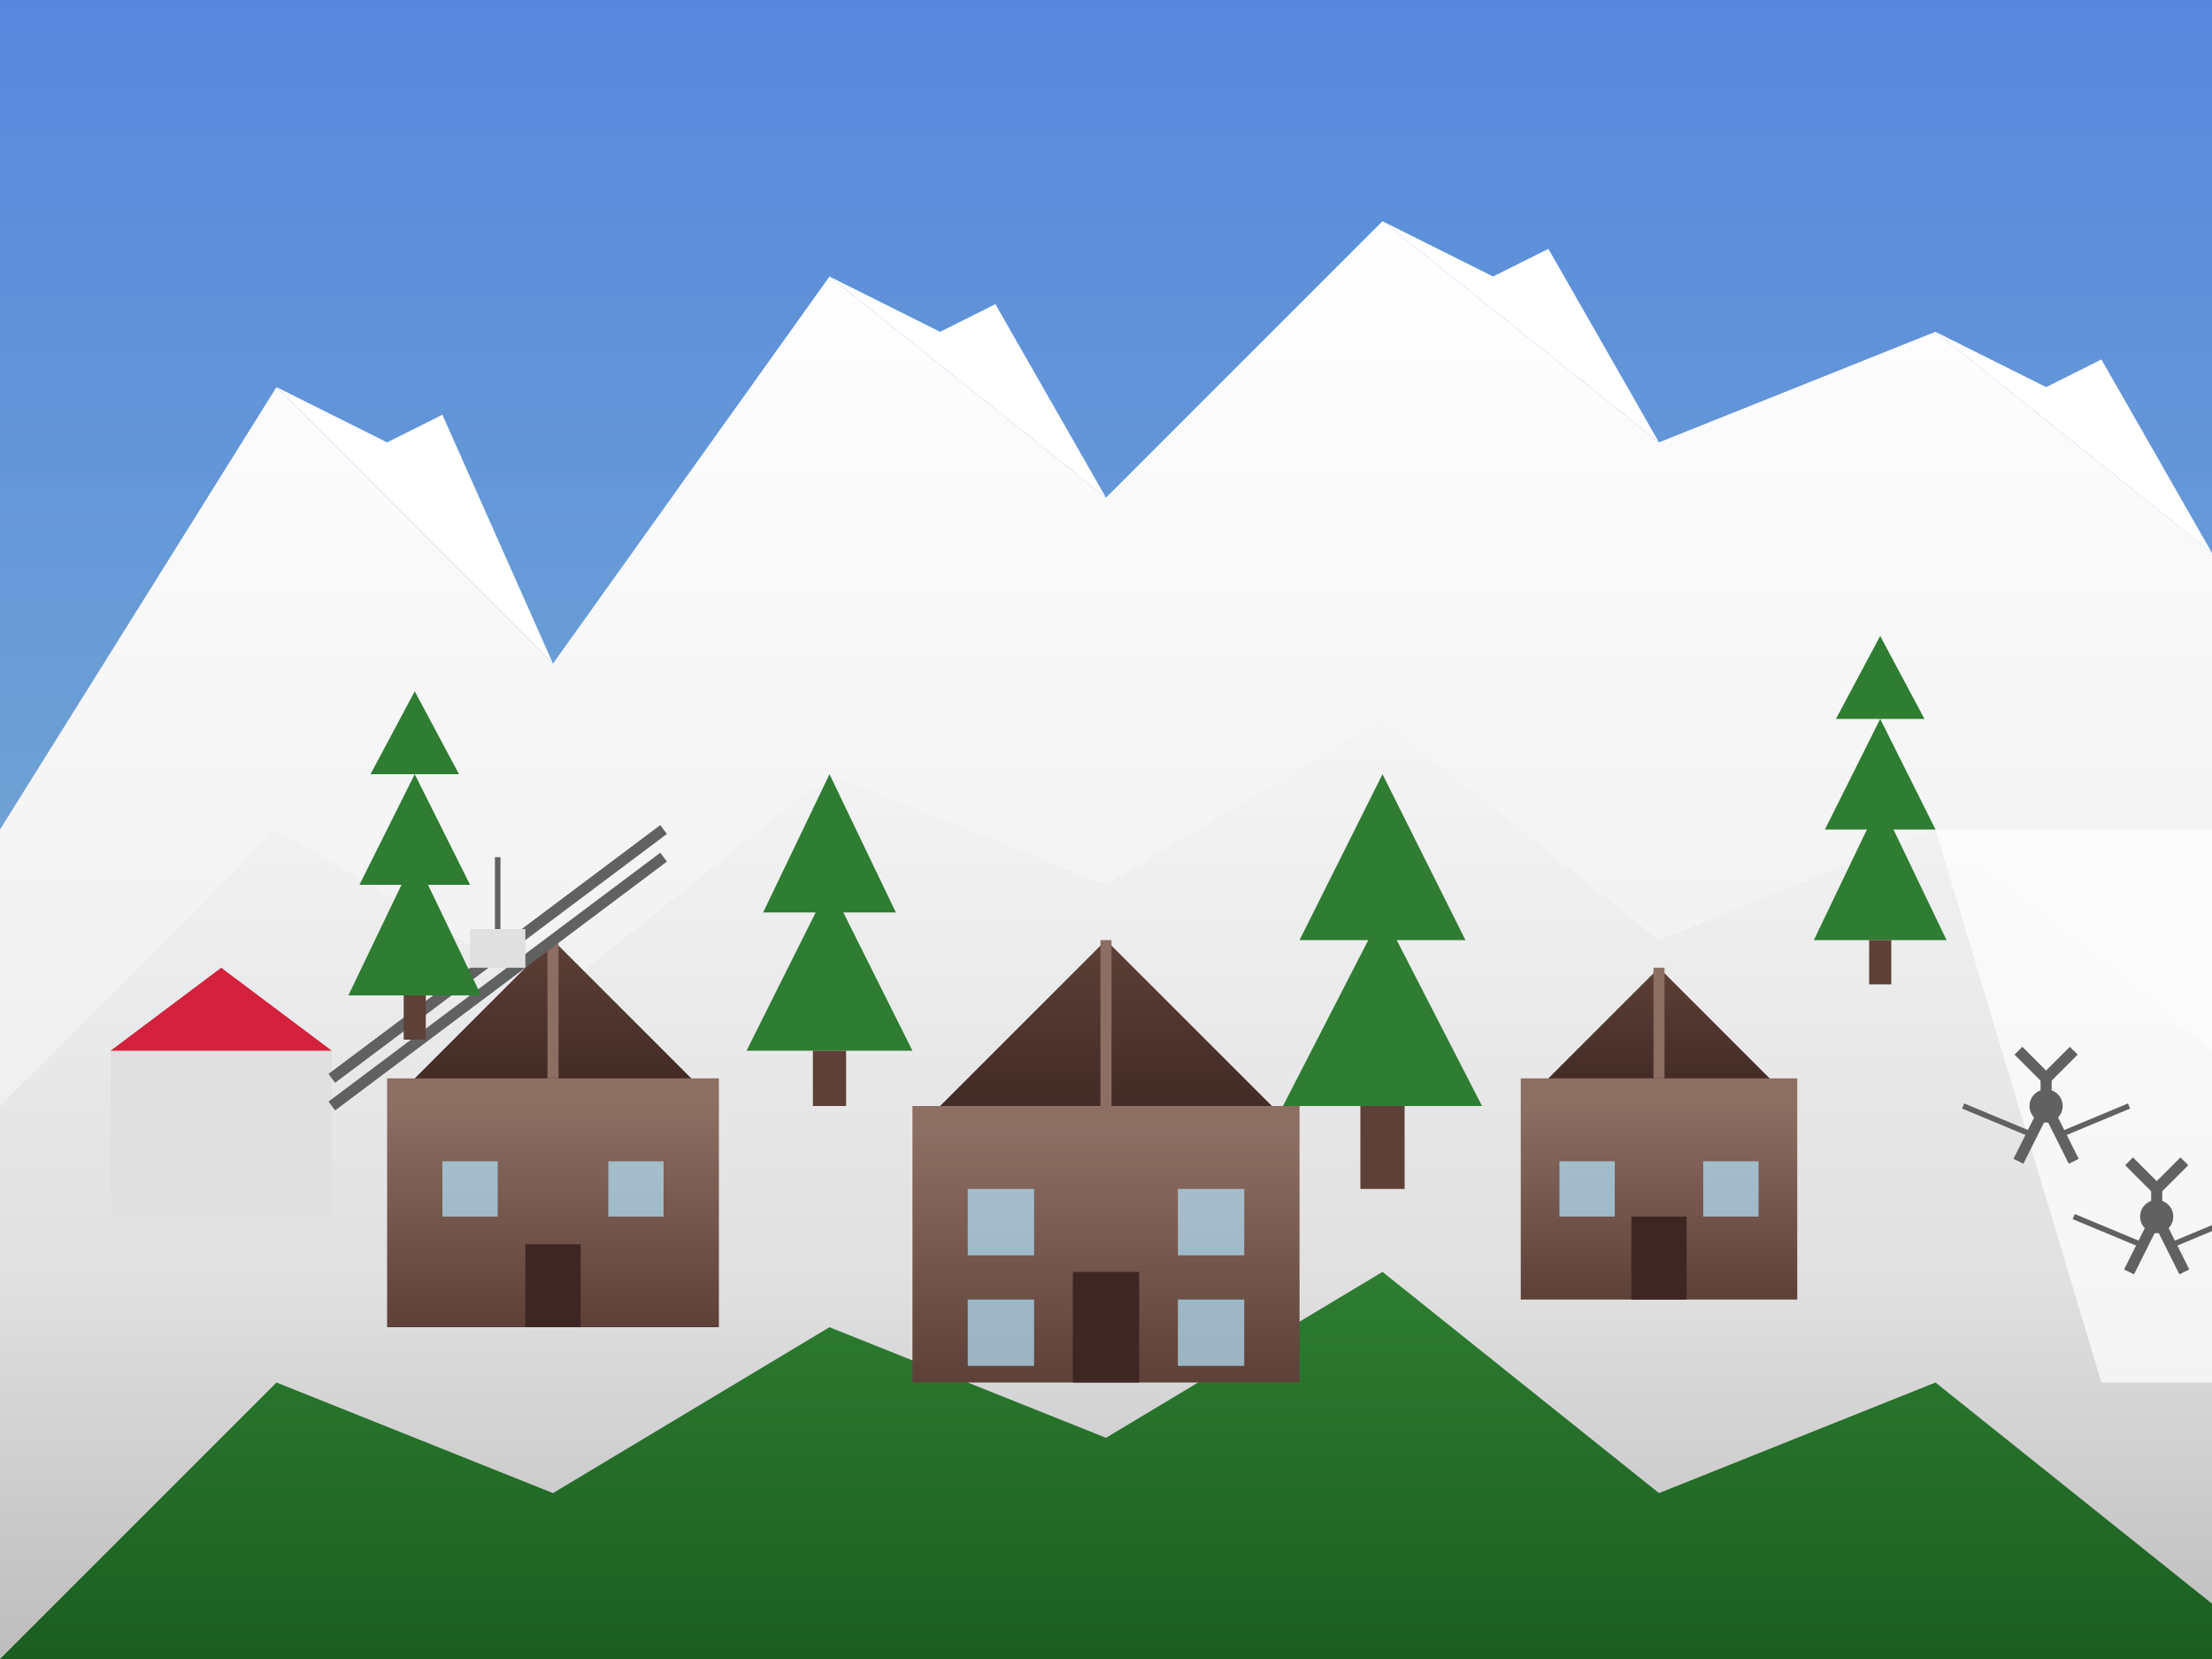 <svg xmlns="http://www.w3.org/2000/svg" width="400" height="300" viewBox="0 0 400 300">
  <rect x="0" y="0" width="400" height="300" fill="#808080" stroke="none"/>
  <defs>
    <linearGradient id="skyGradient" x1="0%" y1="0%" x2="0%" y2="100%">
      <stop offset="0%" stop-color="#4a8af4" stop-opacity="0.8" />
      <stop offset="100%" stop-color="#87ceeb" stop-opacity="0.7" />
    </linearGradient>
    <linearGradient id="mountainGradient1" x1="0%" y1="0%" x2="0%" y2="100%">
      <stop offset="0%" stop-color="#ffffff" />
      <stop offset="60%" stop-color="#f0f0f0" />
      <stop offset="100%" stop-color="#d0d0d0" />
    </linearGradient>
    <linearGradient id="mountainGradient2" x1="0%" y1="0%" x2="0%" y2="100%">
      <stop offset="0%" stop-color="#f5f5f5" />
      <stop offset="60%" stop-color="#e0e0e0" />
      <stop offset="100%" stop-color="#bdbdbd" />
    </linearGradient>
    <linearGradient id="forestGradient" x1="0%" y1="0%" x2="0%" y2="100%">
      <stop offset="0%" stop-color="#2e7d32" />
      <stop offset="100%" stop-color="#1b5e20" />
    </linearGradient>
    <linearGradient id="woodGradient" x1="0%" y1="0%" x2="0%" y2="100%">
      <stop offset="0%" stop-color="#8d6e63" />
      <stop offset="100%" stop-color="#5d4037" />
    </linearGradient>
    <linearGradient id="roofGradient" x1="0%" y1="0%" x2="0%" y2="100%">
      <stop offset="0%" stop-color="#5d4037" />
      <stop offset="100%" stop-color="#3e2723" />
    </linearGradient>
  </defs>
  
  <!-- Sky Background -->
  <rect width="400" height="300" fill="url(#skyGradient)" />
  
  <!-- Distant Mountains (Tatra Mountains) -->
  <polygon points="0,150 50,70 100,120 150,50 200,90 250,40 300,80 350,60 400,100 400,300 0,300" fill="url(#mountainGradient1)" />
  
  <!-- Snow Peaks -->
  <polygon points="50,70 70,80 80,75 100,120" fill="white" />
  <polygon points="150,50 170,60 180,55 200,90" fill="white" />
  <polygon points="250,40 270,50 280,45 300,80" fill="white" />
  <polygon points="350,60 370,70 380,65 400,100" fill="white" />
  
  <!-- Middle Mountains -->
  <polygon points="0,200 50,150 100,180 150,140 200,160 250,130 300,170 350,150 400,190 400,300 0,300" fill="url(#mountainGradient2)" />
  
  <!-- Forest Area -->
  <polygon points="0,300 50,250 100,270 150,240 200,260 250,230 300,270 350,250 400,290 400,300 0,300" fill="url(#forestGradient)" />
  
  <!-- Traditional Wooden Houses (Highlander Style) -->
  <g transform="translate(100, 240)">
    <!-- House 1 -->
    <rect x="-30" y="-40" width="60" height="40" fill="url(#woodGradient)" />
    <polygon points="-30,-40 0,-70 30,-40" fill="url(#roofGradient)" />
    
    <!-- Windows -->
    <rect x="-20" y="-30" width="10" height="10" fill="#b3e5fc" opacity="0.7" />
    <rect x="10" y="-30" width="10" height="10" fill="#b3e5fc" opacity="0.7" />
    
    <!-- Door -->
    <rect x="-5" y="-15" width="10" height="15" fill="#3e2723" />
    
    <!-- Decorative Elements -->
    <rect x="-30" y="-45" width="60" height="5" fill="#8d6e63" />
    <line x1="0" y1="-70" x2="0" y2="-45" stroke="#8d6e63" stroke-width="2" />
  </g>
  
  <g transform="translate(200, 250)">
    <!-- House 2 -->
    <rect x="-35" y="-45" width="70" height="45" fill="url(#woodGradient)" />
    <polygon points="-35,-45 0,-80 35,-45" fill="url(#roofGradient)" />
    
    <!-- Windows -->
    <rect x="-25" y="-35" width="12" height="12" fill="#b3e5fc" opacity="0.7" />
    <rect x="13" y="-35" width="12" height="12" fill="#b3e5fc" opacity="0.7" />
    <rect x="-25" y="-15" width="12" height="12" fill="#b3e5fc" opacity="0.7" />
    <rect x="13" y="-15" width="12" height="12" fill="#b3e5fc" opacity="0.7" />
    
    <!-- Door -->
    <rect x="-6" y="-20" width="12" height="20" fill="#3e2723" />
    
    <!-- Decorative Elements -->
    <rect x="-35" y="-50" width="70" height="5" fill="#8d6e63" />
    <line x1="0" y1="-80" x2="0" y2="-50" stroke="#8d6e63" stroke-width="2" />
  </g>
  
  <g transform="translate(300, 235)">
    <!-- House 3 -->
    <rect x="-25" y="-35" width="50" height="35" fill="url(#woodGradient)" />
    <polygon points="-25,-35 0,-60 25,-35" fill="url(#roofGradient)" />
    
    <!-- Windows -->
    <rect x="-18" y="-25" width="10" height="10" fill="#b3e5fc" opacity="0.7" />
    <rect x="8" y="-25" width="10" height="10" fill="#b3e5fc" opacity="0.7" />
    
    <!-- Door -->
    <rect x="-5" y="-15" width="10" height="15" fill="#3e2723" />
    
    <!-- Decorative Elements -->
    <rect x="-25" y="-40" width="50" height="5" fill="#8d6e63" />
    <line x1="0" y1="-60" x2="0" y2="-40" stroke="#8d6e63" stroke-width="2" />
  </g>
  
  <!-- Gubałówka Cable Car Station -->
  <g transform="translate(40, 220)">
    <!-- Station Building -->
    <rect x="-20" y="-30" width="40" height="30" fill="#e0e0e0" />
    <polygon points="-20,-30 0,-45 20,-30" fill="#d4213d" />
    
    <!-- Cable Car Line -->
    <line x1="20" y1="-25" x2="80" y2="-70" stroke="#616161" stroke-width="2" />
    <line x1="20" y1="-20" x2="80" y2="-65" stroke="#616161" stroke-width="2" />
    
    <!-- Cable Car -->
    <rect x="45" y="-52" width="10" height="7" fill="#e0e0e0" />
    <line x1="50" y1="-52" x2="50" y2="-65" stroke="#616161" stroke-width="1" />
  </g>
  
  <!-- Ski Slope -->
  <polygon points="350,150 380,250 400,250 400,150" fill="#ffffff" opacity="0.7" />
  
  <!-- Skiers -->
  <g transform="translate(370, 200)">
    <circle cx="0" cy="0" r="3" fill="#616161" />
    <line x1="0" y1="0" x2="-5" y2="10" stroke="#616161" stroke-width="2" />
    <line x1="0" y1="0" x2="5" y2="10" stroke="#616161" stroke-width="2" />
    <line x1="0" y1="0" x2="0" y2="-5" stroke="#616161" stroke-width="2" />
    <line x1="0" y1="-5" x2="-5" y2="-10" stroke="#616161" stroke-width="2" />
    <line x1="0" y1="-5" x2="5" y2="-10" stroke="#616161" stroke-width="2" />
    <line x1="-3" y1="5" x2="-15" y2="0" stroke="#616161" stroke-width="1" />
    <line x1="3" y1="5" x2="15" y2="0" stroke="#616161" stroke-width="1" />
  </g>
  
  <g transform="translate(390, 220)">
    <circle cx="0" cy="0" r="3" fill="#616161" />
    <line x1="0" y1="0" x2="-5" y2="10" stroke="#616161" stroke-width="2" />
    <line x1="0" y1="0" x2="5" y2="10" stroke="#616161" stroke-width="2" />
    <line x1="0" y1="0" x2="0" y2="-5" stroke="#616161" stroke-width="2" />
    <line x1="0" y1="-5" x2="-5" y2="-10" stroke="#616161" stroke-width="2" />
    <line x1="0" y1="-5" x2="5" y2="-10" stroke="#616161" stroke-width="2" />
    <line x1="-3" y1="5" x2="-15" y2="0" stroke="#616161" stroke-width="1" />
    <line x1="3" y1="5" x2="15" y2="0" stroke="#616161" stroke-width="1" />
  </g>
  
  <!-- Pine Trees -->
  <g transform="translate(150, 190)">
    <polygon points="0,-30 -15,0 15,0" fill="#2e7d32" />
    <polygon points="0,-50 -12,-25 12,-25" fill="#2e7d32" />
    <rect x="-3" y="0" width="6" height="10" fill="#5d4037" />
  </g>
  
  <g transform="translate(250, 200)">
    <polygon points="0,-35 -18,0 18,0" fill="#2e7d32" />
    <polygon points="0,-60 -15,-30 15,-30" fill="#2e7d32" />
    <rect x="-4" y="0" width="8" height="15" fill="#5d4037" />
  </g>
  
  <g transform="translate(75, 180)">
    <polygon points="0,-25 -12,0 12,0" fill="#2e7d32" />
    <polygon points="0,-40 -10,-20 10,-20" fill="#2e7d32" />
    <polygon points="0,-55 -8,-40 8,-40" fill="#2e7d32" />
    <rect x="-2" y="0" width="4" height="8" fill="#5d4037" />
  </g>
  
  <g transform="translate(340, 170)">
    <polygon points="0,-25 -12,0 12,0" fill="#2e7d32" />
    <polygon points="0,-40 -10,-20 10,-20" fill="#2e7d32" />
    <polygon points="0,-55 -8,-40 8,-40" fill="#2e7d32" />
    <rect x="-2" y="0" width="4" height="8" fill="#5d4037" />
  </g>
</svg>
